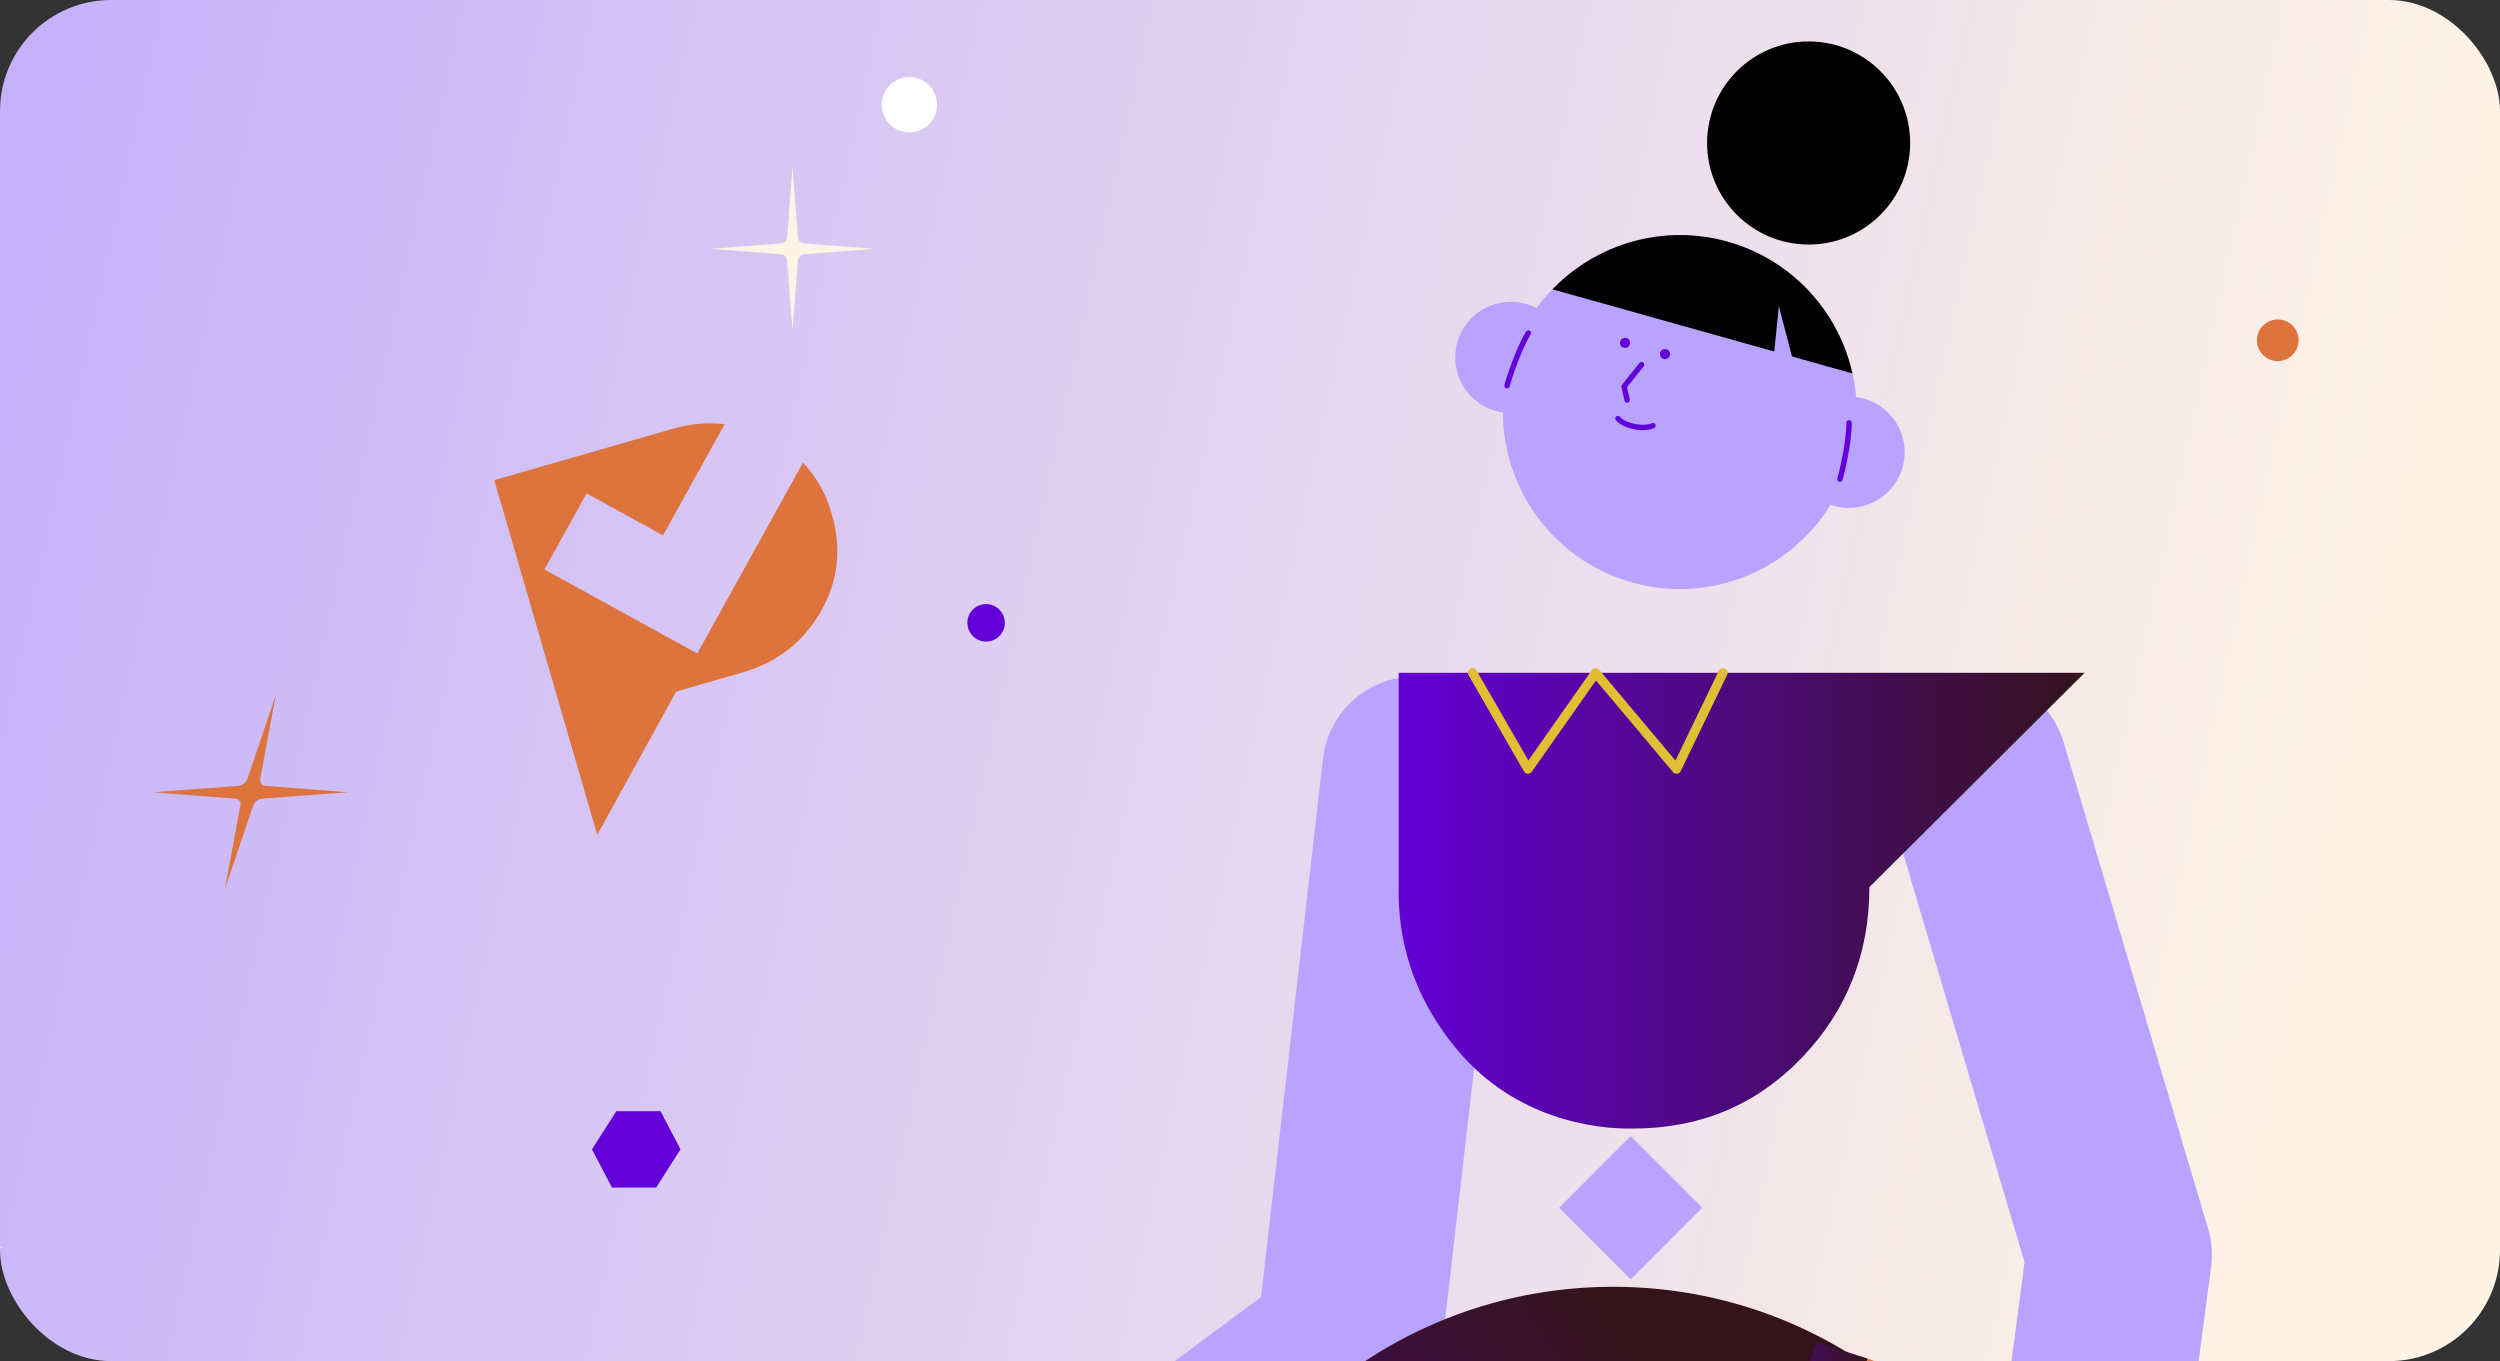 <?xml version="1.0" encoding="UTF-8"?> <svg xmlns="http://www.w3.org/2000/svg" width="360" height="196" viewBox="0 0 360 196" fill="none"><rect x="0" y="0" width="360" height="196" fill="#333333" stroke="none"/><g clip-path="url(#clip0_70_7941)"><rect width="360" height="196" rx="16" fill="url(#paint0_linear_70_7941)"></rect><g clip-path="url(#clip1_70_7941)"><mask id="mask0_70_7941" style="mask-type:luminance" maskUnits="userSpaceOnUse" x="5" y="-68" width="429" height="346"><path d="M434 -67.792H5.762V277.368H434V-67.792Z" fill="white"></path></mask><g mask="url(#mask0_70_7941)"><path d="M135.881 250.673C138.647 250.673 141.434 249.818 143.826 248.045L202.146 204.801C205.116 202.599 207.04 199.265 207.461 195.595L217.053 112.299C217.896 104.968 212.64 98.339 205.311 97.496C197.979 96.644 191.356 101.911 190.513 109.243L181.585 186.784L127.916 226.581C121.988 230.977 120.747 239.347 125.138 245.274C127.756 248.811 131.795 250.681 135.881 250.681V250.673Z" fill="#B8A3FF"></path><path d="M265.156 70.265C266.03 68.067 266.226 62.734 266.226 62.734L265.156 70.265Z" fill="#F3E13F"></path><path d="M223.019 45.607C221.438 44.135 219.265 43.304 216.939 43.483C212.529 43.827 209.236 47.68 209.579 52.092C209.923 56.503 213.774 59.798 218.184 59.454" fill="#B8A3FF"></path><path d="M264.653 57.276C266.772 56.839 269.055 57.257 270.948 58.623C274.534 61.208 275.349 66.213 272.766 69.805C270.183 73.396 265.18 74.208 261.59 71.624" fill="#B8A3FF"></path><path d="M217.37 52.459C213.573 66.014 221.479 80.08 235.024 83.878C248.565 87.673 262.625 79.767 266.422 66.213C268.014 60.529 267.55 54.758 265.47 49.691C265.251 49.152 265.013 48.617 264.756 48.094C261.669 41.817 256.034 36.831 248.776 34.797C240.947 32.603 232.944 34.321 226.856 38.776C225.6 39.689 224.433 40.724 223.352 41.867H223.344C220.612 44.768 218.517 48.352 217.37 52.459Z" fill="#B8A3FF"></path><path d="M239.761 51.713C240.162 51.713 240.487 51.388 240.487 50.987C240.487 50.586 240.162 50.261 239.761 50.261C239.36 50.261 239.035 50.586 239.035 50.987C239.035 51.388 239.36 51.713 239.761 51.713Z" fill="#6300D9"></path><path d="M234.007 50.101C234.408 50.101 234.733 49.776 234.733 49.375C234.733 48.974 234.408 48.648 234.007 48.648C233.606 48.648 233.281 48.974 233.281 49.375C233.281 49.776 233.606 50.101 234.007 50.101Z" fill="#6300D9"></path><path d="M234.31 57.986C234.135 57.986 233.975 57.865 233.932 57.686L233.479 55.757C233.452 55.64 233.479 55.515 233.553 55.421L236.082 52.267C236.219 52.099 236.464 52.072 236.632 52.208C236.8 52.345 236.827 52.587 236.691 52.759L234.279 55.765L234.689 57.51C234.74 57.721 234.607 57.931 234.4 57.978C234.369 57.986 234.342 57.99 234.31 57.99V57.986Z" fill="#6300D9"></path><path d="M236.578 61.942C235.18 61.942 233.526 61.454 232.691 60.536C232.546 60.376 232.558 60.13 232.718 59.986C232.878 59.841 233.124 59.853 233.268 60.013C234.244 61.083 236.765 61.454 237.865 60.942C238.06 60.852 238.295 60.934 238.384 61.13C238.474 61.325 238.392 61.559 238.197 61.649C237.772 61.848 237.202 61.942 236.581 61.942H236.578Z" fill="#6300D9"></path><path d="M217.01 55.929C216.975 55.929 216.94 55.925 216.905 55.914C216.698 55.855 216.577 55.641 216.636 55.434C217.389 52.74 218.852 49.14 219.762 47.735C219.879 47.555 220.121 47.505 220.3 47.618C220.48 47.735 220.534 47.977 220.417 48.157C219.637 49.359 218.201 52.732 217.385 55.641C217.338 55.812 217.178 55.925 217.01 55.925V55.929Z" fill="#6300D9"></path><path d="M264.952 69.371C264.917 69.371 264.882 69.367 264.847 69.355C264.64 69.297 264.519 69.082 264.577 68.875C265.393 65.963 265.916 62.336 265.877 60.903C265.869 60.688 266.041 60.509 266.255 60.501C266.474 60.501 266.649 60.665 266.657 60.88C266.704 62.554 266.084 66.392 265.33 69.086C265.284 69.258 265.124 69.371 264.956 69.371H264.952Z" fill="#6300D9"></path><path d="M245.139 173.909L234.824 163.59L224.51 173.909L234.824 184.228L245.139 173.909Z" fill="#B8A3FF"></path><path d="M133.547 549.805H184.34L232.28 250.227L246.055 549.805H297.176V250.227C297.176 214.365 268.119 185.296 232.284 185.296C214.356 185.296 198.138 192.569 186.388 204.312C174.638 216.067 167.38 232.304 167.38 250.227L133.547 549.805Z" fill="url(#paint1_linear_70_7941)"></path><path d="M260.442 35.215C268.516 35.215 275.061 28.667 275.061 20.59C275.061 12.513 268.516 5.966 260.442 5.966C252.369 5.966 245.824 12.513 245.824 20.59C245.824 28.667 252.369 35.215 260.442 35.215Z" fill="black"></path><path d="M266.754 53.779C266.437 52.377 266.008 51.011 265.47 49.691C265.251 49.152 265.013 48.617 264.756 48.094C261.669 41.817 256.034 36.831 248.775 34.797C240.947 32.603 232.944 34.321 226.856 38.776C225.678 39.634 224.577 40.603 223.555 41.664L266.757 53.779H266.754Z" fill="black"></path><path d="M259.39 56.492L256.159 44.093L254.938 55.996L259.39 56.492Z" fill="#B8A3FF"></path><path d="M258.824 222.946L340.473 252.898L350.486 225.851L268.935 195.638L258.824 222.946Z" fill="#DD733D"></path><path d="M268.938 195.637L261.594 193.295L242.664 244.601L249.864 247.147L268.938 195.637Z" fill="url(#paint2_linear_70_7941)"></path><path d="M295.93 264.036C295.349 264.036 294.759 263.997 294.162 263.919C286.849 262.951 281.702 256.236 282.67 248.92L291.536 181.779L271.572 114.544C269.472 107.47 273.5 100.029 280.574 97.929C287.646 95.825 295.083 99.858 297.183 106.935L317.959 176.899C318.493 178.699 318.642 180.592 318.396 182.454L309.159 252.418C308.273 259.141 302.533 264.032 295.934 264.032L295.93 264.036Z" fill="#B8A3FF"></path><path d="M300.18 96.882H201.408V127.743C201.33 132.521 201.978 142 210.149 151.526C218.321 161.052 229.501 162.614 235.089 162.512C244.763 162.512 252.833 159.178 259.377 152.397C265.921 145.635 269.191 137.366 269.191 127.743L300.18 96.882Z" fill="url(#paint3_linear_70_7941)"></path><path d="M241.418 111.413C241.223 111.413 241.036 111.327 240.907 111.175L229.82 97.979L220.576 111.132C220.443 111.319 220.221 111.417 219.998 111.417C219.772 111.405 219.565 111.28 219.448 111.081L211.468 97.218C211.284 96.898 211.394 96.488 211.714 96.304C212.034 96.121 212.443 96.23 212.627 96.55L220.084 109.504L229.227 96.5C229.348 96.332 229.54 96.226 229.746 96.215C229.949 96.199 230.152 96.293 230.285 96.453L241.266 109.523L247.506 96.593C247.666 96.261 248.068 96.121 248.4 96.281C248.731 96.441 248.872 96.839 248.712 97.175L242.023 111.038C241.926 111.241 241.73 111.382 241.504 111.409C241.477 111.409 241.449 111.413 241.422 111.413H241.418Z" fill="#E1BE33"></path></g><path d="M327.997 51.996C329.652 51.996 330.994 50.654 330.994 48.998C330.994 47.342 329.652 46 327.997 46C326.342 46 325 47.342 325 48.998C325 50.654 326.342 51.996 327.997 51.996Z" fill="#DD733D"></path><path d="M141.997 92.386C143.487 92.386 144.694 91.178 144.694 89.688C144.694 88.198 143.487 86.99 141.997 86.99C140.508 86.99 139.301 88.198 139.301 89.688C139.301 91.178 140.508 92.386 141.997 92.386Z" fill="#6300D9"></path><path d="M130.953 19.076C133.156 19.076 134.941 17.29 134.941 15.087C134.941 12.883 133.156 11.097 130.953 11.097C128.75 11.097 126.965 12.883 126.965 15.087C126.965 17.29 128.75 19.076 130.953 19.076Z" fill="white"></path><path d="M-8.513 170.521L-7.92 178.332C-7.893 178.692 -7.608 178.977 -7.249 179.004L0.56 179.597L-7.249 180.191C-7.608 180.218 -7.893 180.503 -7.92 180.862L-8.513 188.674L-9.106 180.862C-9.133 180.503 -9.418 180.218 -9.777 180.191L-17.586 179.597L-9.777 179.004C-9.418 178.977 -9.133 178.692 -9.106 178.332L-8.513 170.521Z" fill="white"></path><g clip-path="url(#clip2_70_7941)"><path d="M119.773 74.031C121.226 79.034 120.705 83.707 118.167 88.104C115.638 92.498 111.867 95.416 106.84 96.862L97.369 99.589L85.998 120.225L71.18 69.14L96.673 61.806C99.142 61.05 101.682 60.81 104.127 61.05C104.198 61.064 104.275 61.064 104.346 61.075L103.157 63.239L95.472 77.094L84.472 71.048L78.401 82.004L100.408 94.103L114.508 68.649L115.629 66.626C117.526 68.624 118.987 71.127 119.776 74.034L119.773 74.031Z" fill="#DD733D"></path><path d="M114.123 24L114.901 34.181C114.937 34.647 115.309 35.021 115.781 35.057L126.003 35.832L115.781 36.607C115.312 36.642 114.937 37.014 114.901 37.483L114.123 47.663L113.344 37.483C113.309 37.016 112.936 36.642 112.465 36.607L102.242 35.832L112.465 35.057C112.933 35.021 113.309 34.65 113.344 34.181L114.123 24Z" fill="#FFF4E4"></path><path d="M97.99 165.503L94.49 171H88.118L85.246 165.503L88.749 160.009H95.12L97.99 165.503Z" fill="#6300D9"></path><path d="M39.712 100.097L37.476 112.133C37.375 112.687 37.698 113.127 38.243 113.168L50.088 114.085L37.761 115.002C37.194 115.043 36.638 115.482 36.451 116.036L32.376 128.073L34.612 116.036C34.714 115.482 34.39 115.043 33.845 115.002L22 114.085L34.327 113.168C34.895 113.127 35.451 112.687 35.637 112.133L39.712 100.097Z" fill="#DD733D"></path></g></g></g><defs><linearGradient id="paint0_linear_70_7941" x1="-67.5" y1="55" x2="353" y2="147" gradientUnits="userSpaceOnUse"><stop stop-color="#BBA6FF"></stop><stop offset="0.965" stop-color="#FFF4E4"></stop></linearGradient><linearGradient id="paint1_linear_70_7941" x1="319.805" y1="325.66" x2="172.123" y2="421.235" gradientUnits="userSpaceOnUse"><stop stop-color="#35131B"></stop><stop offset="1" stop-color="#6300D6"></stop></linearGradient><linearGradient id="paint2_linear_70_7941" x1="268.938" y1="220.221" x2="242.664" y2="220.221" gradientUnits="userSpaceOnUse"><stop stop-color="#35131B"></stop><stop offset="1" stop-color="#6300D6"></stop></linearGradient><linearGradient id="paint3_linear_70_7941" x1="300.18" y1="129.699" x2="201.4" y2="129.699" gradientUnits="userSpaceOnUse"><stop stop-color="#35131B"></stop><stop offset="1" stop-color="#6300D6"></stop></linearGradient><clipPath id="clip0_70_7941"><rect width="360" height="196" rx="16" fill="white"></rect></clipPath><clipPath id="clip1_70_7941"><rect width="483" height="678" fill="white" transform="translate(-49 -79)"></rect></clipPath><clipPath id="clip2_70_7941"><rect width="104" height="147" fill="white" transform="translate(22 24)"></rect></clipPath></defs></svg> 